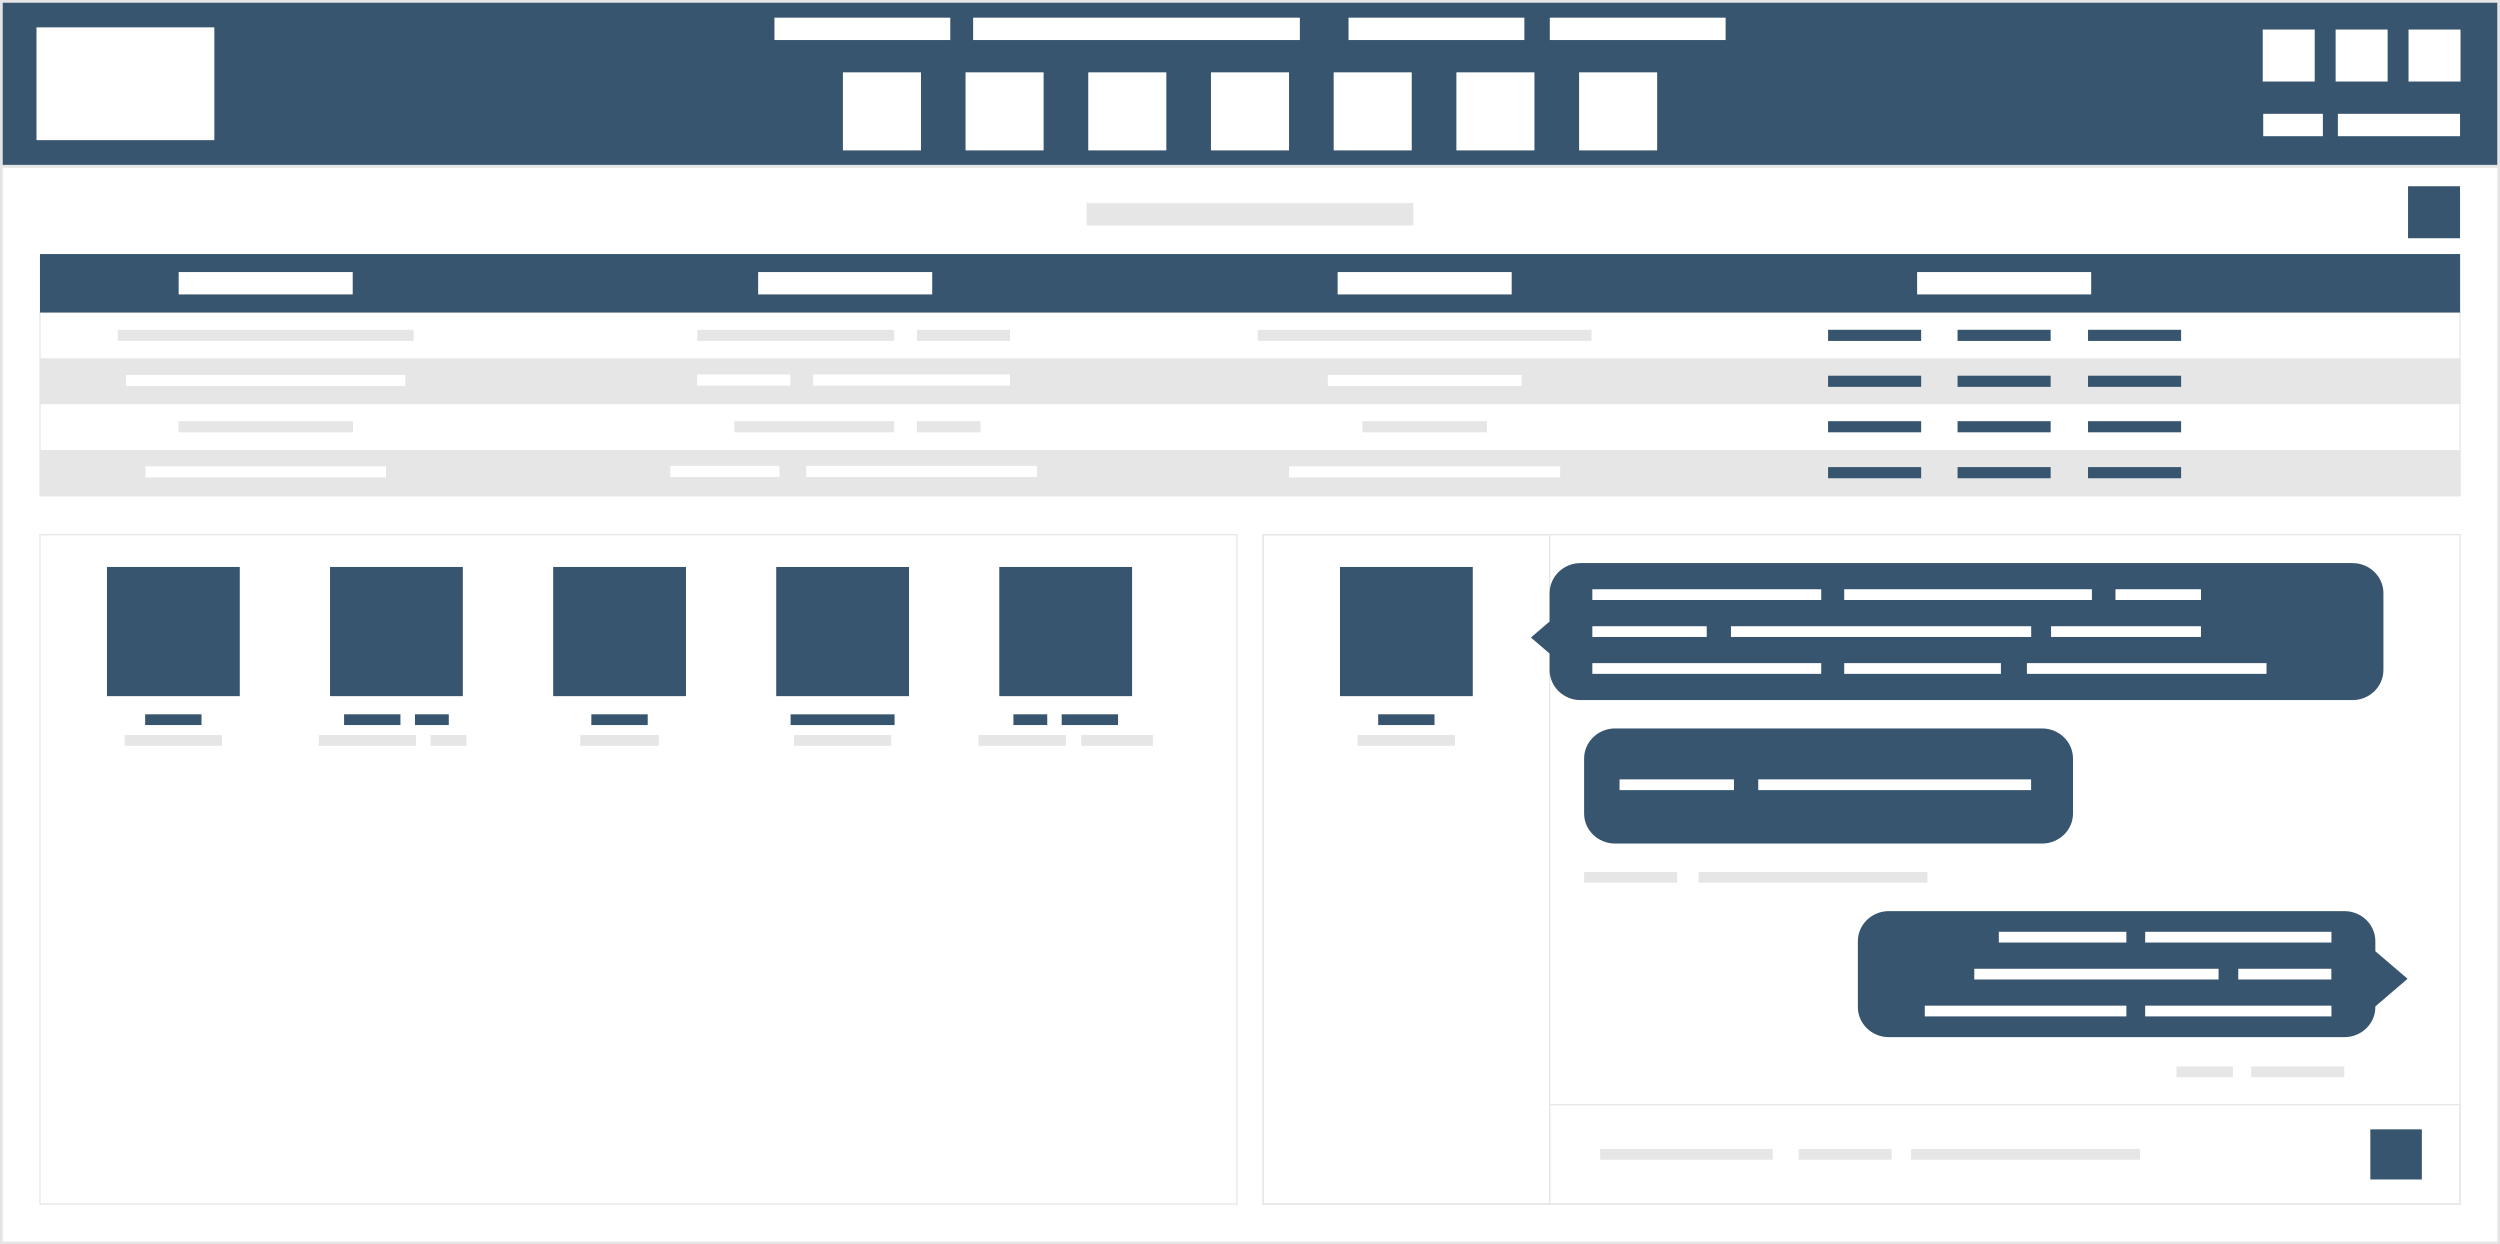 <svg xmlns="http://www.w3.org/2000/svg" width="615.066" height="306.112" viewBox="0 0 30967 15412" shape-rendering="geometricPrecision" text-rendering="geometricPrecision" image-rendering="optimizeQuality" fill-rule="evenodd" clip-rule="evenodd"><rect x="0" y="0" width="30967" height="15412" fill="#808080" stroke="none"/><defs><style><![CDATA[
    .str1 {stroke:#E6E6E6;stroke-width:16.099}
    .str0 {stroke:#E6E6E6;stroke-width:33.567}
    .fil1 {fill:none}
    .fil2 {fill:#37556E}
    .fil3 {fill:#E6E6E6}
    .fil0 {fill:white}
   ]]></style></defs><g id="Layer_x0020_1"><path class="fil0 str0" d="M17 2059h30933v13336H17z"/><path class="fil1 str1" d="M495 3870h29978v2272H495z"/><path class="fil2 str0" d="M17 17h30933v2042H17z"/><path class="fil0" d="M452 339h2203v1397H452zM19560 896h967v967h-967zM18040 896h967v967h-967zM16520 896h967v967h-967zM15000 896h967v967h-967zM13480 896h967v967h-967zM11960 896h967v967h-967zM10441 896h967v967h-967zM9593 219h2178v277H9593zM12054 219h4047v277h-4047zM16704 219h2178v277h-2178zM19197 219h2178v277h-2178zM28028 366h644v644h-644zM28931 366h644v644h-644zM29834 366h644v644h-644zM28034 1410h739v277h-739zM28959 1410h1513v277h-1513z"/><path class="fil2" d="M495 3147h29978v724H495z"/><path class="fil3" d="M13460 2516h4047v277h-4047z"/><path class="fil2" d="M29828 2307h644v644h-644z"/><path class="fil0" d="M2213 3370h2156v277H2213zM9391 3370h2156v277H9391zM16569 3370h2156v277h-2156zM23747 3370h2156v277h-2156z"/><path class="fil3" d="M495 5574h29978v568H495zM495 4438h29978v568H495zM1459 4085h3664v138H1459z"/><path class="fil0" d="M1562 4644h3458v138H1562z"/><path class="fil3" d="M8637 4085h2439v138H8637zM11358 4085h1153v138h-1153z"/><path class="fil0" d="M10072 4639h2439v138h-2439zM8637 4639h1153v138H8637z"/><path class="fil2" d="M22644 4085h1153v138h-1153zM24248 4085h1153v138h-1153zM25864 4085h1153v138h-1153zM22644 4654h1153v138h-1153zM24248 4654h1153v138h-1153zM25864 4654h1153v138h-1153z"/><path class="fil3" d="M15579 4085h4135v138h-4135z"/><path class="fil0" d="M16447 4644h2400v138h-2400z"/><path class="fil3" d="M2211 5217h2161v138H2211z"/><path class="fil0" d="M1802 5776h2979v138H1802z"/><path class="fil3" d="M9097 5217h1979v138H9097zM11358 5217h789v138h-789z"/><path class="fil0" d="M9986 5771h2860v138H9986zM8303 5771h1352v138H8303z"/><path class="fil2" d="M22644 5217h1153v138h-1153zM24248 5217h1153v138h-1153zM25864 5217h1153v138h-1153zM22644 5786h1153v138h-1153zM24248 5786h1153v138h-1153zM25864 5786h1153v138h-1153z"/><path class="fil3" d="M16875 5217h1543v138h-1543z"/><path class="fil0" d="M15968 5776h3357v138h-3357z"/><path class="fil1 str1" d="M495 6623h14827v8291H495zM15646 6623h14827v8291H15646z"/><path class="fil2" d="M29040 11286h-5644c-211 0-383 167-383 372v817c0 205 172 372 383 372h5644c211 0 383-167 383-372v-9l399-342-399-341v-125c0-205-172-372-383-372zM25295 9023h-5290c-211 0-383 168-383 373v681c0 205 172 372 383 372h5290c211 0 383-167 383-372v-681c0-205-172-373-383-373z"/><path class="fil1 str1" d="M15646 6623h3549v8291h-3549z"/><path class="fil3" d="M19622 10801h1153v133h-1153zM21040 10801h2835v133h-2835z"/><path class="fil1 str1" d="M19195 13684h11278v1231H19195z"/><path class="fil3" d="M26960 13210h698v133h-698zM27885 13210h1153v133h-1153z"/><path class="fil2" d="M29140 6975h-9563c-210 0-382 167-382 372v351l-232 199 232 199v203c0 206 172 373 382 373h9563c211 0 383-167 383-373v-952c0-205-172-372-383-372z"/><path class="fil0" d="M19724 7299h2835v133h-2835zM22844 7299h3068v133h-3068zM26204 7299h1059v133h-1059zM19724 7757h1417v133h-1417zM21441 7757h3719v133h-3719zM25406 7757h1857v133h-1857zM19724 8214h2835v133h-2835zM22844 8214h1941v133h-1941zM25107 8214h2968v133h-2968z"/><path class="fil3" d="M19821 14232h2138v133h-2138zM23672 14232h2835v133h-2835zM22279 14232h1153v133h-1153z"/><path class="fil2" d="M29361 13989h638v621h-638zM16598 7023h1645v1600h-1645zM17071 8848h698v133h-698z"/><path class="fil3" d="M16817 9105h1206v133h-1206z"/><path class="fil0" d="M20061 9654h1417v133h-1417zM21779 9654h3380v133h-3380z"/><g id="_918716720"><path class="fil0" d="M26572 12457h2307v133h-2307zM23842 12457h2497v133h-2497zM27725 12000h1153v133h-1153zM24455 12000h3026v133h-3026zM26572 11542h2307v133h-2307zM24759 11542h1580v133h-1580z"/></g><g id="_918713904"><path class="fil2" d="M1325 7023h1645v1600H1325zM1798 8848h698v133h-698z"/><path class="fil3" d="M1544 9105h1206v133H1544z"/><path class="fil2" d="M4088 7023h1645v1600H4088z"/><path class="fil3" d="M3948 9105h1206v133H3948z"/><path class="fil2" d="M6852 7023h1645v1600H6852zM7325 8848h698v133h-698z"/><path class="fil3" d="M7188 9105h973v133h-973z"/><path class="fil2" d="M9615 7023h1645v1600H9615zM9793 8848h1288v133H9793z"/><path class="fil3" d="M9834 9105h1206v133H9834z"/><path class="fil2" d="M12378 7023h1645v1600h-1645zM4262 8848h698v133h-698zM5140 8848h419v133h-419z"/><g><path class="fil2" d="M13151 8848h698v133h-698zM12553 8848h419v133h-419z"/></g><path class="fil3" d="M5334 9105h444v133h-444z"/><g><path class="fil3" d="M13393 9105h888v133h-888zM12120 9105h1083v133h-1083z"/></g></g></g></svg>